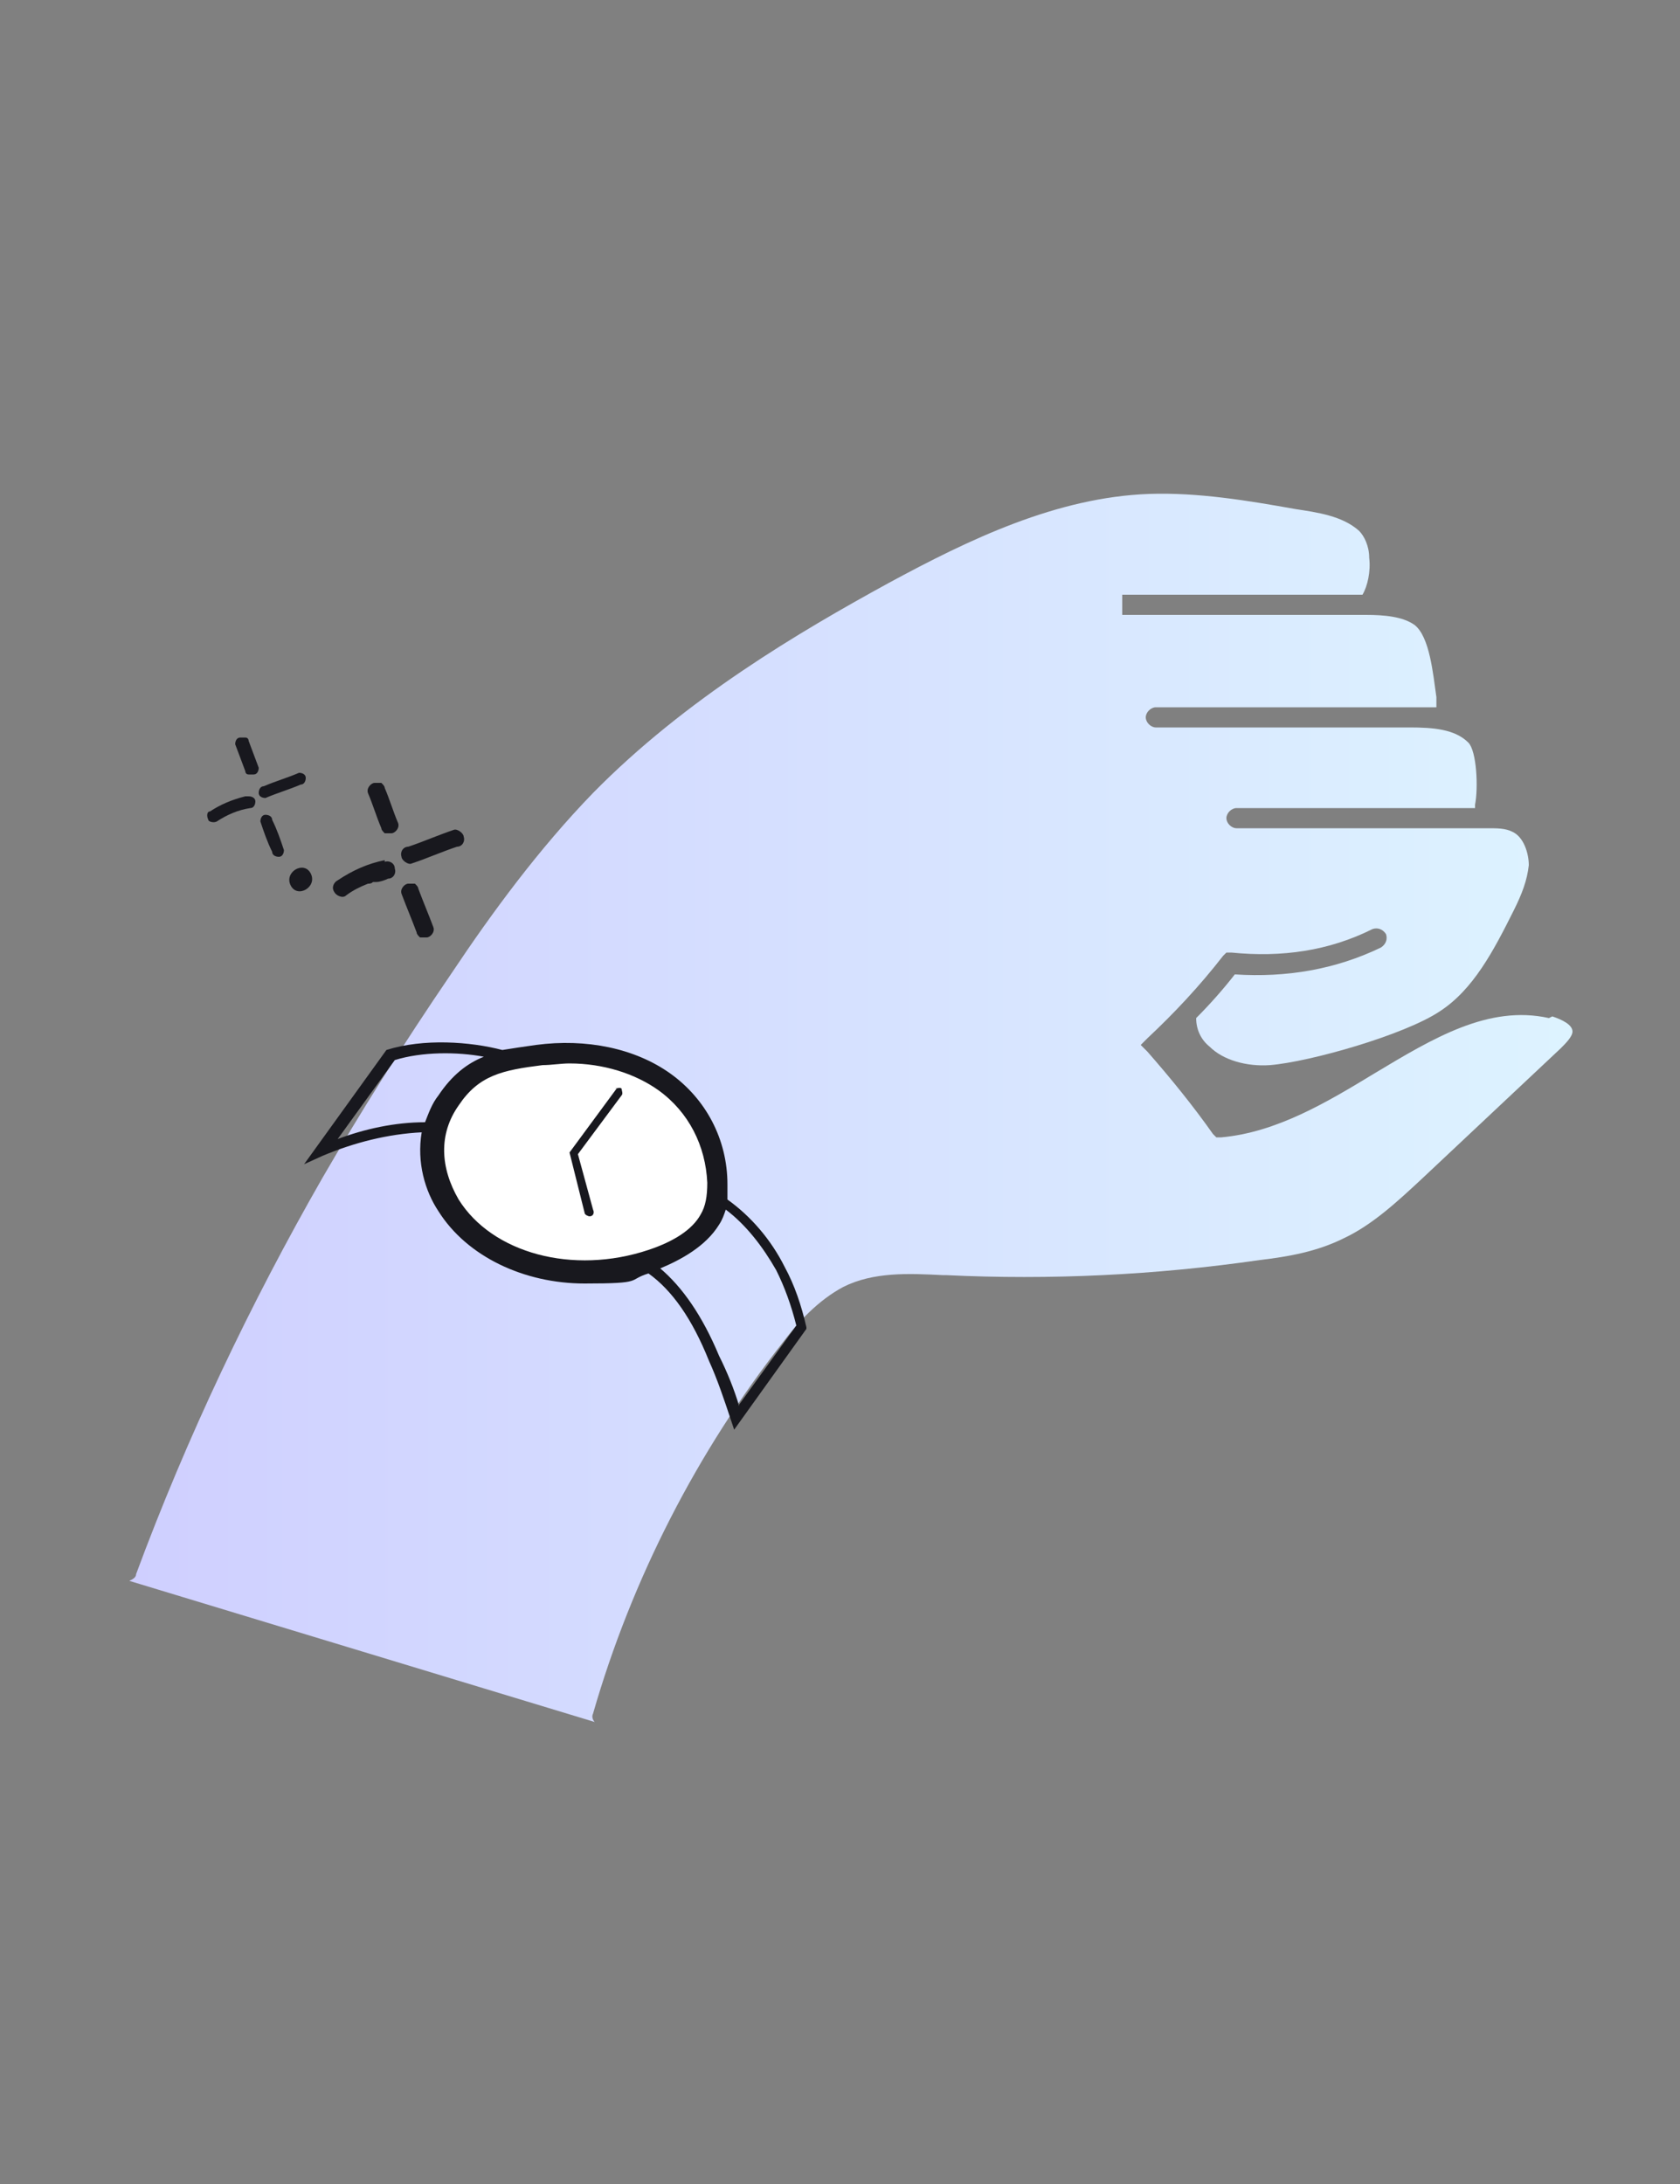 <?xml version="1.0" encoding="UTF-8"?>
<svg id="Layer_1" xmlns="http://www.w3.org/2000/svg" xmlns:xlink="http://www.w3.org/1999/xlink" version="1.1" viewBox="0 0 100 130">
  <rect x="0" y="0" width="100" height="130" fill="#808080" stroke="none"/>
  <!-- Generator: Adobe Illustrator 29.5.1, SVG Export Plug-In . SVG Version: 2.1.0 Build 141)  -->
  <defs>
    <style>
      .st0 {
        fill: none;
      }

      .st1 {
        fill: url(#linear-gradient);
      }

      .st2 {
        fill: #fff;
      }

      .st3 {
        fill: #18181e;
      }

      .st4 {
        clip-path: url(#clippath);
      }
    </style>
    <clipPath id="clippath">
      <rect class="st0" width="100" height="130"/>
    </clipPath>
    <linearGradient id="linear-gradient" x1="7.6" y1="66" x2="93.4" y2="66" gradientUnits="userSpaceOnUse">
      <stop offset="0" stop-color="#cfcfff"/>
      <stop offset="1" stop-color="#ddf3ff"/>
    </linearGradient>
  </defs>
  <g class="st4">
    <g>
      <path class="st1" d="M92.2,60.6c-3.6-.8-6.9,1.2-10.4,3.3-2.8,1.7-5.8,3.5-9.1,3.8h-.3s-.2-.2-.2-.2c-1.2-1.7-2.5-3.3-3.9-4.9l-.4-.4.4-.4c1.6-1.5,3.1-3.1,4.5-4.9l.2-.2h.3c3,.3,5.8-.1,8.4-1.4.3-.1.6,0,.8.3.1.3,0,.6-.3.8-2.7,1.3-5.6,1.8-8.7,1.6-.7.9-1.5,1.8-2.3,2.6,0,.7.3,1.3.8,1.7.8.8,2.2,1.2,3.6,1.1,2.4-.2,8-1.8,10.1-3.2,2-1.3,3.2-3.6,4.4-6,.5-1,.8-1.8.9-2.7,0-.7-.3-1.7-1-2-.4-.2-.9-.2-1.4-.2h-15c-.3,0-.6-.3-.6-.6,0-.3.3-.6.6-.6h14.2c0,0,0-.2,0-.2.2-1,.1-3.2-.4-3.7-.8-.8-2.1-.9-3.5-.9h-15.1c0,0,0,0,0,0-.3,0-.6-.3-.6-.6,0-.3.3-.6.6-.6h15.1c.5,0,1,0,1.6,0,0,0,0,0,0-.1v-.5c-.2-1.4-.4-3.6-1.3-4.3-.7-.5-1.8-.6-2.9-.6s0,0,0,0h-14.5s0-1.2,0-1.2h14.3c.3-.5.5-1.4.4-2.2,0-.7-.3-1.3-.6-1.6-1-.9-2.5-1.1-3.8-1.3-2.8-.5-5.8-1-8.7-.9-5.5.2-10.7,2.7-15.5,5.3-5.3,2.9-12.1,6.9-17.6,12.5-3.2,3.3-6,7.1-8.4,10.7-3,4.4-5.5,8.4-7.7,12.2-4.3,7.5-8.1,15.5-11.1,23.6,0,.2-.2.3-.4.4l27.7,8.4c-.1-.1-.2-.3-.1-.5,2.3-8,6.2-15.6,11.3-22.1.9-1.2,2.1-2.5,3.6-3.3,1.8-.9,3.9-.8,5.9-.7h.2c6.2.3,12.5,0,18.7-.9,1.7-.2,3.4-.5,5-1.3,1.7-.8,3.2-2.2,4.6-3.5l8.3-7.8c.3-.3.7-.7.7-1,0-.4-.6-.7-1.2-.9Z"/>
      <path class="st2" d="M26.6,65.5c-1.4,2.1-1.1,4.5,0,6.3,2.1,3.5,7.4,4.9,12.1,3.3,1.4-.5,2.8-1.2,3.5-2.4.4-.7.5-1.5.5-2.2,0-2.4-1.2-4.7-3.2-6.1-2-1.4-4.7-2-7.5-1.6-2.5.4-4,.7-5.5,2.7Z"/>
      <g>
        <path class="st3" d="M48,79c-.3-1.3-.7-2.5-1.3-3.6-.8-1.6-2-3-3.4-4,0-.3,0-.6,0-.9,0-2.7-1.3-5.1-3.4-6.6-2.1-1.5-5-2.1-8-1.7-.7.1-1.4.2-2,.3-1.9-.5-4.7-.7-6.9,0h0s-4.9,6.8-4.9,6.8l1.1-.5c1.9-.8,3.9-1.3,5.9-1.4-.3,1.8.2,3.5,1,4.7,1.7,2.7,5.1,4.3,8.7,4.3s2.5-.2,3.8-.6c1.4,1,2.6,2.7,3.6,5.2.5,1.1.9,2.3,1.3,3.5l.2.6,4.3-6h0ZM20.1,67.8l3.4-4.7c1.6-.5,3.7-.5,5.3-.2-1,.4-1.9,1.1-2.7,2.3-.4.5-.6,1.1-.8,1.6-1.8,0-3.6.4-5.2,1ZM27.3,71.4c-1.1-1.9-1.2-3.9,0-5.6,1.2-1.8,2.6-2.1,5-2.4.5,0,1.1-.1,1.6-.1,2,0,3.9.6,5.3,1.6,1.8,1.3,2.8,3.3,2.9,5.5,0,.8-.1,1.4-.4,1.9-.5.9-1.6,1.6-3.1,2.1-4.5,1.5-9.3.2-11.3-3ZM44,83.7c-.3-1-.7-2-1.2-3-1-2.4-2.2-4.1-3.5-5.2,1.2-.5,2.7-1.3,3.5-2.6.2-.3.3-.6.4-.9,1.2.9,2.2,2.2,3,3.6.5,1,.9,2.1,1.2,3.3l-3.4,4.7Z"/>
        <path class="st3" d="M36.7,64.8l-2.8,3.8.9,3.6c0,.1.2.2.3.2s0,0,0,0c.2,0,.3-.2.2-.4l-.9-3.3,2.6-3.5c.1-.1,0-.3,0-.4-.1-.1-.3,0-.4,0Z"/>
      </g>
      <g>
        <path class="st3" d="M17.8,46c-.7.3-1.4.5-2.1.8-.2,0-.3.2-.3.4,0,.2.2.3.4.3.7-.3,1.4-.5,2.1-.8.2,0,.3-.2.3-.4,0-.2-.2-.3-.4-.3Z"/>
        <path class="st3" d="M14,44.3l.6,1.6c0,0,0,.2.2.2,0,0,.2,0,.3,0,.2,0,.3-.2.3-.4l-.6-1.6c0,0,0-.2-.2-.2,0,0-.2,0-.3,0-.2,0-.3.2-.3.4Z"/>
        <path class="st3" d="M14.6,47.4c-.8.2-1.5.5-2.1.9-.2,0-.2.3-.1.5,0,.1.3.2.5.1.6-.4,1.3-.7,2-.8.2,0,.3-.2.3-.4,0-.2-.2-.3-.4-.3Z"/>
        <path class="st3" d="M15.5,48.9c.2.6.4,1.2.7,1.8,0,.2.2.3.4.3.2,0,.3-.2.3-.4-.2-.6-.4-1.2-.7-1.8,0-.2-.2-.3-.4-.3-.2,0-.3.2-.3.4Z"/>
        <path class="st3" d="M27,49.4c-.9.3-1.8.7-2.7,1-.3,0-.5.3-.4.6,0,.2.4.5.6.4.9-.3,1.8-.7,2.7-1,.3,0,.5-.3.4-.6,0-.2-.4-.5-.6-.4Z"/>
        <path class="st3" d="M21.9,47.2c.3.7.5,1.4.8,2.1,0,.1.1.2.2.3.1,0,.3,0,.4,0,.2,0,.5-.3.4-.6-.3-.7-.5-1.4-.8-2.1,0-.1-.1-.2-.2-.3-.1,0-.3,0-.4,0-.2,0-.5.3-.4.6Z"/>
        <path class="st3" d="M23.9,53.2c.3.8.6,1.5.9,2.3,0,.1.1.2.2.3.1,0,.3,0,.4,0,.2,0,.5-.3.4-.6-.3-.8-.6-1.5-.9-2.3,0-.1-.1-.2-.2-.3-.1,0-.3,0-.4,0-.2,0-.5.3-.4.6Z"/>
        <path class="st3" d="M22.9,51.2c-1,.2-1.9.6-2.8,1.2-.2.1-.4.4-.2.7.1.2.5.4.7.2.4-.3.8-.5,1.3-.7.1,0,.2,0,.3-.1,0,0,0,0,0,0,0,0,0,0,0,0,0,0,.1,0,.2,0,.2,0,.5-.1.7-.2.3,0,.5-.3.4-.6,0-.3-.3-.5-.6-.4h0Z"/>
        <path class="st3" d="M17.3,52.7c.4.8,1.6.1,1.2-.7s-1.6-.1-1.2.7Z"/>
      </g>
    </g>
  </g>
</svg>